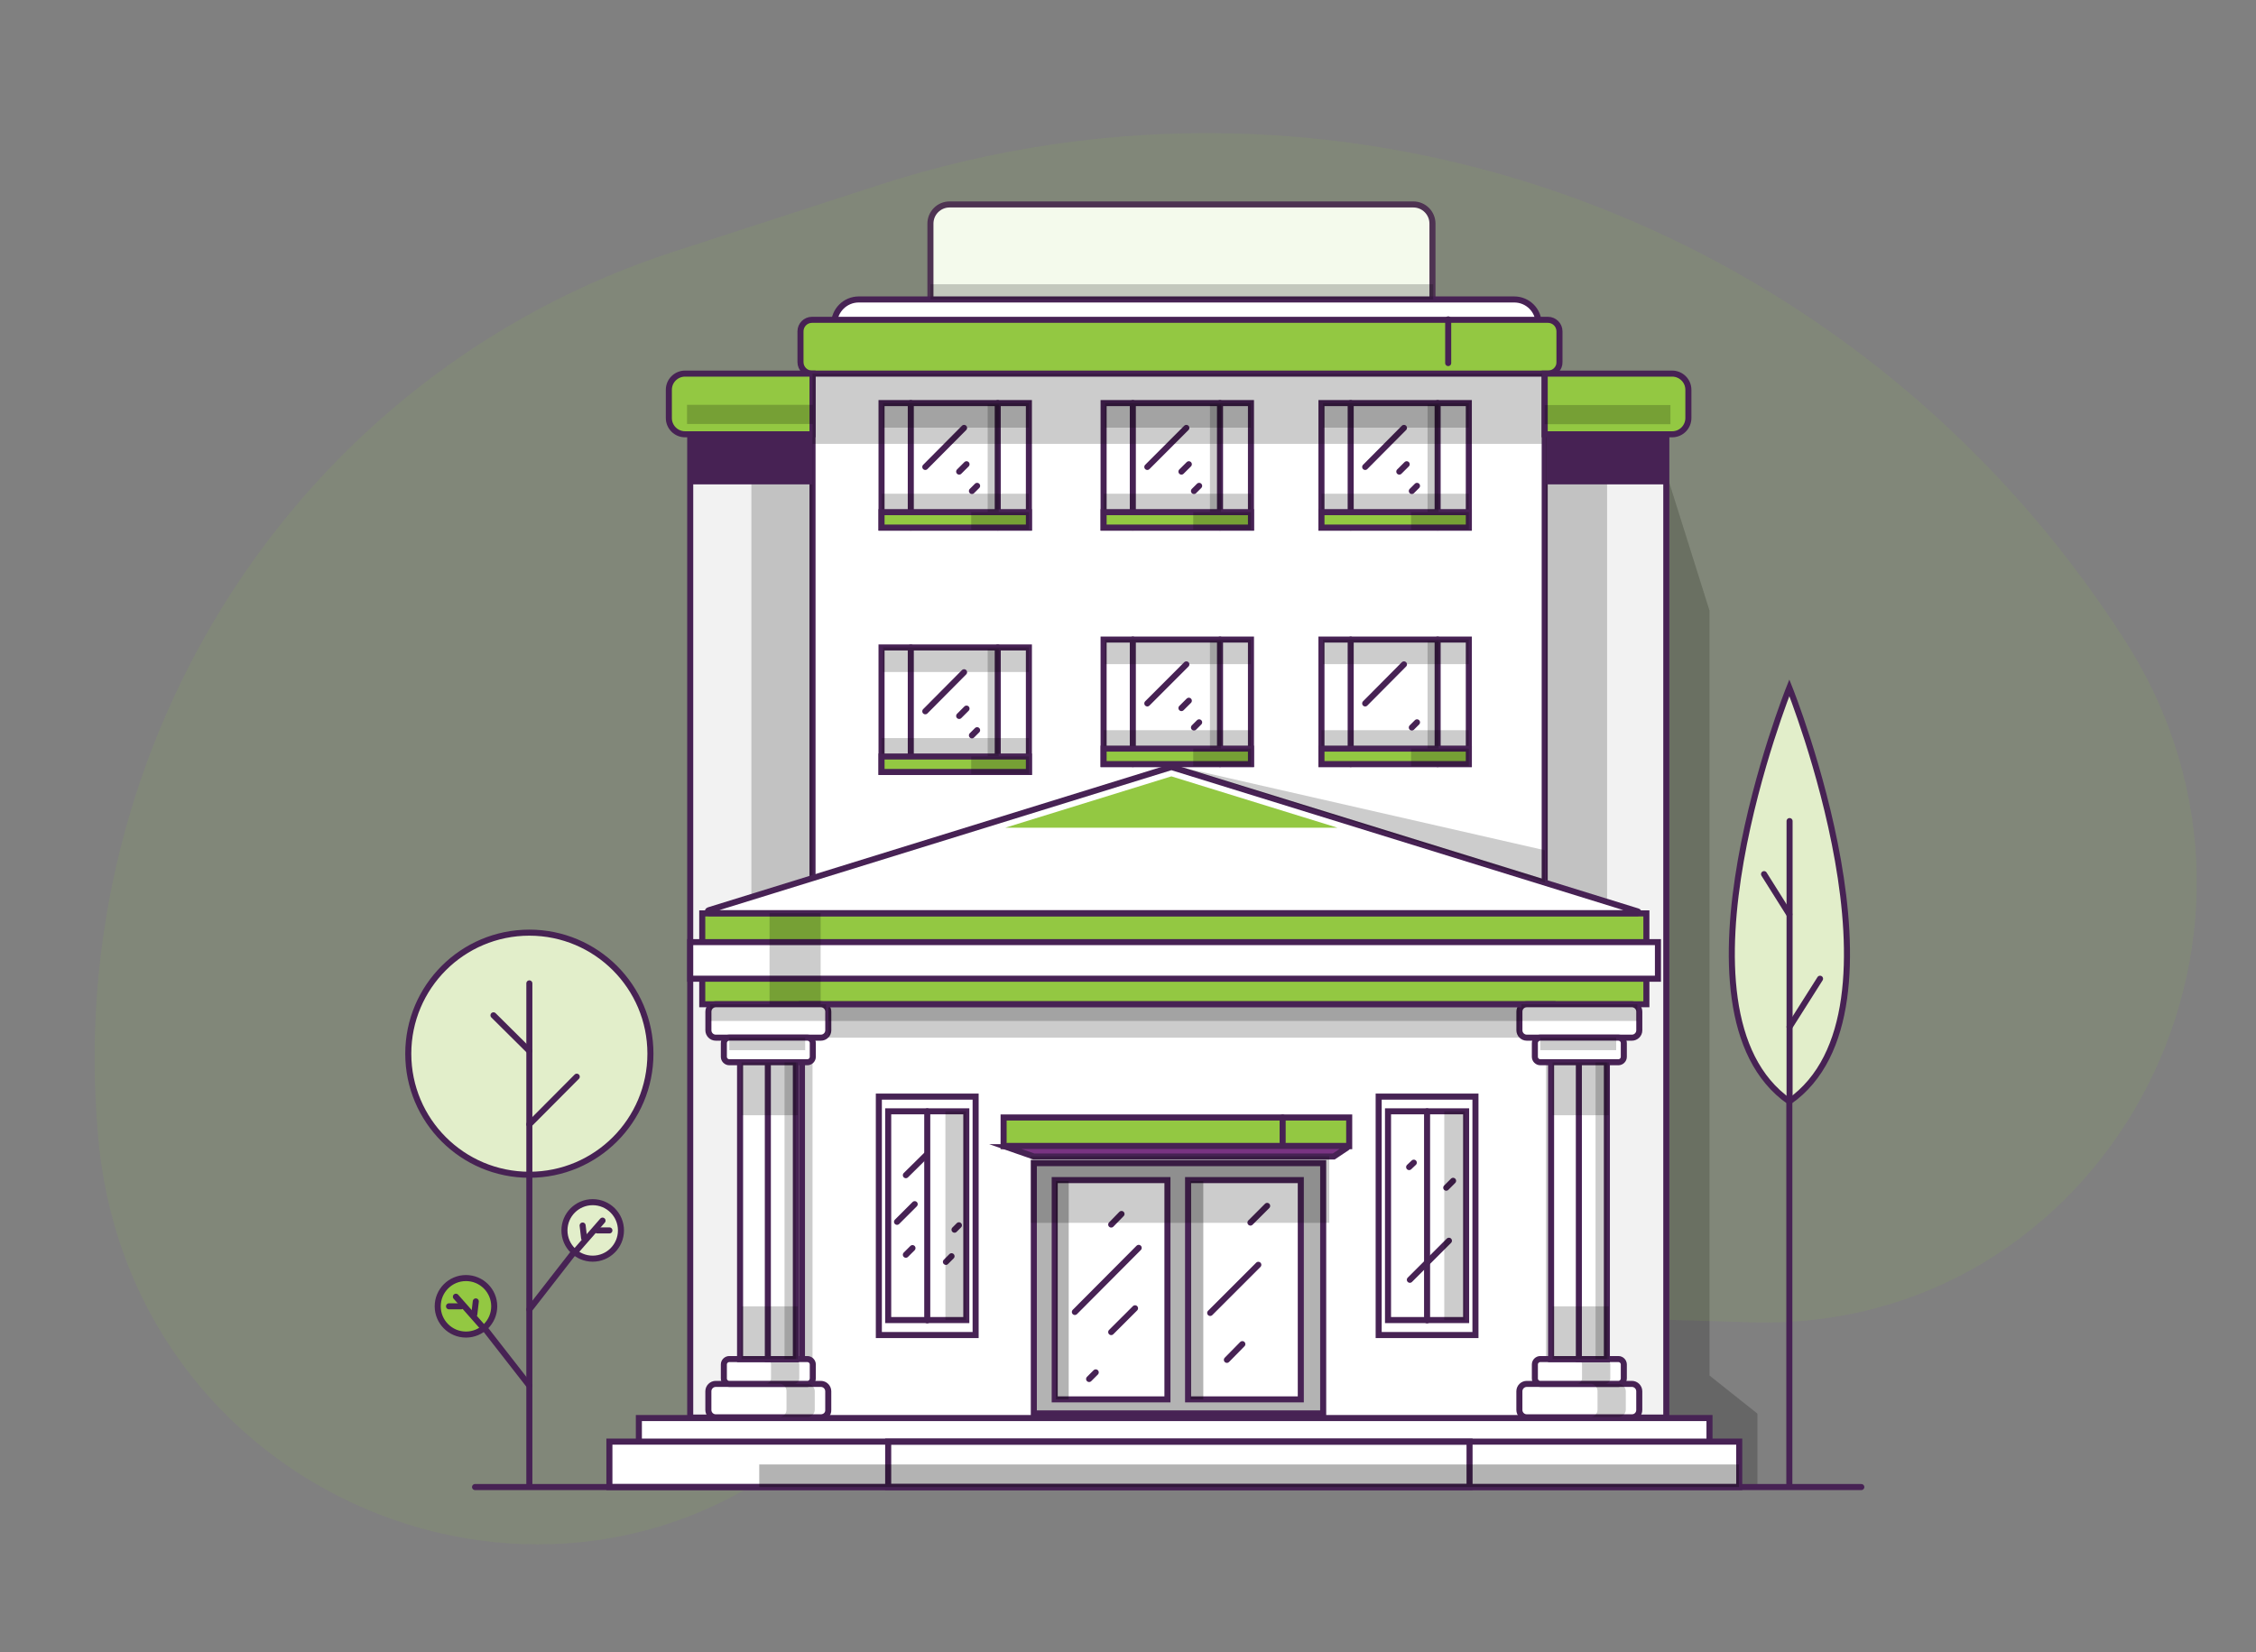 <?xml version="1.0" encoding="UTF-8"?>
<svg id="Layer_2" data-name="Layer 2" xmlns="http://www.w3.org/2000/svg" viewBox="0 0 745.69 546.2">
  <rect x="0" y="0" width="745.69" height="546.2" fill="#808080" stroke="none"/>
  <defs>
    <style>
      .cls-1, .cls-2, .cls-3 {
        fill: none;
      }

      .cls-4 {
        fill: #472254;
      }

      .cls-5, .cls-6, .cls-2, .cls-7, .cls-8, .cls-3, .cls-9, .cls-10, .cls-11, .cls-12 {
        stroke-miterlimit: 10;
        stroke-width: 2px;
      }

      .cls-5, .cls-6, .cls-13, .cls-14 {
        fill: #93c842;
      }

      .cls-5, .cls-6, .cls-7, .cls-8, .cls-3, .cls-9, .cls-10, .cls-11, .cls-12 {
        stroke-linecap: round;
      }

      .cls-5, .cls-2, .cls-7, .cls-3, .cls-9, .cls-10, .cls-12 {
        stroke: #472254;
      }

      .cls-6 {
        stroke: #472253;
      }

      .cls-15 {
        opacity: .3;
      }

      .cls-15, .cls-16, .cls-13 {
        isolation: isolate;
      }

      .cls-16 {
        opacity: .2;
      }

      .cls-13 {
        opacity: .1;
      }

      .cls-7 {
        fill: #f2f2f2;
      }

      .cls-8 {
        fill: #793482;
      }

      .cls-8, .cls-11 {
        stroke: #472354;
      }

      .cls-9 {
        fill: #e2eeca;
      }

      .cls-10, .cls-11 {
        fill: #fff;
      }

      .cls-12 {
        fill: #b3b3b3;
      }
    </style>
  </defs>
  <g id="Layer_2-2" data-name="Layer 2">
    <polygon class="cls-16" points="548.09 147.88 565.06 201.86 565.06 454.75 580.89 467.34 580.89 491.61 475.92 491.61 475.92 147.88 548.09 147.88"/>
    <path class="cls-10" d="M473.48,102.09h-165.94v-28.17c0-3.49,2.84-6.33,6.33-6.33h153.28c3.49,0,6.33,2.84,6.33,6.33v28.17Z"/>
    <path class="cls-13" d="M275.25,470.71h0c27.58-26.44,64.39-40.68,102.41-39.57l201.08,6.01c115.82,3.42,187.01-126.3,123.65-225.41h0C613.5,72.86,444.37,11.1,290.07,61.31l-67.46,21.91C99.23,123.35,20.31,245.02,32.51,376.5h0c11.18,121.86,155.61,177.89,242.74,94.22Z"/>
    <g>
      <path class="cls-10" d="M500.52,99h-216.68c-4.47,0-8.12,3.65-8.12,8.12h232.84c.08-4.47-3.57-8.12-8.04-8.12Z"/>
      <rect class="cls-7" x="228.14" y="129.45" width="40.43" height="339.19"/>
      <rect class="cls-7" x="510.34" y="129.45" width="40.43" height="339.19"/>
      <rect class="cls-10" x="268.57" y="111.99" width="242.01" height="179.74"/>
      <rect class="cls-10" x="250.96" y="316.98" width="278.3" height="157.66"/>
      <rect class="cls-12" x="341.72" y="384.53" width="95.64" height="82.73"/>
      <rect class="cls-10" x="348.62" y="390.13" width="37.26" height="72.5"/>
      <rect class="cls-10" x="392.7" y="390.13" width="37.26" height="72.5"/>
      <rect class="cls-5" x="331.73" y="369.43" width="114.23" height="9.5"/>
      <path class="cls-8" d="M332.87,379.25l8.85,3.08h99.13l4.38-2.92c.24-.16.16-.57-.16-.57h-112.2c-.16,0-.24.32,0,.41h0Z"/>
      <rect class="cls-16" x="248.36" y="129.45" width="20.21" height="339.19"/>
      <rect class="cls-16" x="510.99" y="129.45" width="20.21" height="339.19"/>
      <line class="cls-3" x1="423.96" y1="369.43" x2="423.96" y2="377.63"/>
      <line class="cls-3" x1="355.28" y1="433.73" x2="376.38" y2="412.54"/>
      <line class="cls-3" x1="367.29" y1="440.38" x2="375.17" y2="432.51"/>
      <line class="cls-3" x1="359.99" y1="455.89" x2="362.18" y2="453.7"/>
      <line class="cls-3" x1="367.29" y1="404.83" x2="370.7" y2="401.33"/>
      <line class="cls-3" x1="400.01" y1="434.05" x2="415.92" y2="418.14"/>
      <line class="cls-3" x1="405.53" y1="449.56" x2="410.64" y2="444.36"/>
      <line class="cls-3" x1="413.32" y1="404.18" x2="418.84" y2="398.66"/>
      <rect class="cls-11" x="290.49" y="362.53" width="31.99" height="78.83"/>
      <rect class="cls-10" x="293.58" y="367.4" width="25.82" height="69.01"/>
      <line class="cls-3" x1="306.49" y1="367.4" x2="306.49" y2="436.49"/>
      <rect class="cls-11" x="455.7" y="362.53" width="31.99" height="78.83"/>
      <rect class="cls-10" x="458.79" y="367.4" width="25.82" height="69.01"/>
      <line class="cls-3" x1="471.7" y1="367.4" x2="471.7" y2="436.49"/>
      <rect class="cls-5" x="232.12" y="301.96" width="312.07" height="30.04"/>
      <rect class="cls-10" x="228.14" y="311.46" width="319.87" height="12.1"/>
      <rect class="cls-3" x="265.08" y="332" width="248.1" height="140.37"/>
      <rect class="cls-11" x="211.17" y="468.8" width="353.88" height="9.5"/>
      <rect class="cls-10" x="201.43" y="476.59" width="373.45" height="15.02"/>
      <line class="cls-3" x1="296.5" y1="403.93" x2="302.34" y2="398.09"/>
      <line class="cls-3" x1="299.42" y1="414.81" x2="301.61" y2="412.62"/>
      <line class="cls-3" x1="299.42" y1="388.51" x2="306.16" y2="381.85"/>
      <line class="cls-3" x1="312.66" y1="417.17" x2="314.52" y2="415.3"/>
      <line class="cls-3" x1="315.5" y1="406.53" x2="316.96" y2="405.07"/>
      <line class="cls-3" x1="466.01" y1="423.09" x2="478.92" y2="410.18"/>
      <line class="cls-3" x1="478.03" y1="392.65" x2="480.3" y2="390.37"/>
      <line class="cls-3" x1="465.77" y1="385.83" x2="467.31" y2="384.37"/>
      <path class="cls-10" d="M387.18,253.58l-152.87,47.33c-.57.16-.41.97.16.97h306.8c.32,0,.41-.49.08-.57l-154.17-47.74h0Z"/>
      <polygon class="cls-14" points="387.18 256.66 332.3 273.63 442.06 273.63 387.18 256.66"/>
      <rect class="cls-10" x="291.38" y="214.04" width="48.71" height="41.16"/>
      <line class="cls-3" x1="301.05" y1="214.04" x2="301.05" y2="255.2"/>
      <line class="cls-3" x1="329.79" y1="214.04" x2="329.79" y2="255.2"/>
      <rect class="cls-5" x="291.38" y="250.09" width="48.71" height="5.11"/>
      <rect class="cls-16" x="291.38" y="244" width="48.71" height="5.2"/>
      <rect class="cls-16" x="291.87" y="214.04" width="48.22" height="8.12"/>
      <line class="cls-3" x1="305.84" y1="235.15" x2="318.66" y2="222.24"/>
      <line class="cls-3" x1="317.04" y1="236.69" x2="319.47" y2="234.26"/>
      <line class="cls-3" x1="321.26" y1="243.11" x2="322.97" y2="241.4"/>
      <rect class="cls-16" x="321.02" y="250.09" width="19.08" height="5.76"/>
      <rect class="cls-16" x="326.46" y="214.61" width="3.65" height="35.4"/>
      <g>
        <rect class="cls-10" x="291.38" y="133.26" width="48.71" height="41.16"/>
        <line class="cls-3" x1="301.05" y1="133.26" x2="301.05" y2="174.42"/>
        <line class="cls-3" x1="329.79" y1="133.26" x2="329.79" y2="174.42"/>
        <rect class="cls-5" x="291.38" y="169.31" width="48.71" height="5.11"/>
        <rect class="cls-16" x="291.38" y="163.22" width="48.71" height="5.2"/>
        <rect class="cls-16" x="291.87" y="133.26" width="48.22" height="8.12"/>
        <line class="cls-3" x1="305.84" y1="154.37" x2="318.66" y2="141.46"/>
        <line class="cls-3" x1="317.04" y1="155.91" x2="319.47" y2="153.48"/>
        <line class="cls-3" x1="321.26" y1="162.33" x2="322.97" y2="160.62"/>
        <rect class="cls-16" x="321.02" y="169.31" width="19.08" height="5.76"/>
        <rect class="cls-16" x="326.46" y="133.83" width="3.65" height="35.4"/>
      </g>
      <g>
        <rect class="cls-10" x="364.78" y="133.26" width="48.71" height="41.16"/>
        <line class="cls-3" x1="374.44" y1="133.26" x2="374.44" y2="174.42"/>
        <line class="cls-3" x1="403.26" y1="133.26" x2="403.26" y2="174.42"/>
        <rect class="cls-5" x="364.78" y="169.31" width="48.71" height="5.11"/>
        <rect class="cls-16" x="364.78" y="163.22" width="48.71" height="5.2"/>
        <rect class="cls-16" x="365.26" y="133.26" width="48.22" height="8.12"/>
        <line class="cls-3" x1="379.23" y1="154.37" x2="392.13" y2="141.46"/>
        <line class="cls-3" x1="390.51" y1="155.91" x2="392.95" y2="153.48"/>
        <line class="cls-3" x1="394.65" y1="162.33" x2="396.36" y2="160.62"/>
        <rect class="cls-16" x="394.41" y="169.31" width="19.08" height="5.76"/>
        <rect class="cls-16" x="399.93" y="133.83" width="3.65" height="35.4"/>
      </g>
      <g>
        <rect class="cls-10" x="436.79" y="133.26" width="48.71" height="41.16"/>
        <line class="cls-3" x1="446.45" y1="133.26" x2="446.45" y2="174.42"/>
        <line class="cls-3" x1="475.19" y1="133.26" x2="475.19" y2="174.42"/>
        <rect class="cls-5" x="436.79" y="169.31" width="48.71" height="5.11"/>
        <rect class="cls-16" x="436.79" y="163.22" width="48.71" height="5.2"/>
        <rect class="cls-16" x="437.27" y="133.26" width="48.22" height="8.12"/>
        <line class="cls-3" x1="451.24" y1="154.37" x2="464.06" y2="141.46"/>
        <line class="cls-3" x1="462.52" y1="155.91" x2="464.96" y2="153.48"/>
        <line class="cls-3" x1="466.66" y1="162.33" x2="468.37" y2="160.62"/>
        <rect class="cls-16" x="466.42" y="169.31" width="19.08" height="5.76"/>
        <rect class="cls-16" x="471.86" y="133.83" width="3.65" height="35.4"/>
      </g>
      <g>
        <rect class="cls-10" x="364.78" y="211.44" width="48.71" height="41.16"/>
        <line class="cls-3" x1="374.44" y1="211.44" x2="374.44" y2="252.6"/>
        <line class="cls-3" x1="403.26" y1="211.44" x2="403.26" y2="252.6"/>
        <rect class="cls-5" x="364.78" y="247.49" width="48.71" height="5.11"/>
        <rect class="cls-16" x="364.78" y="241.4" width="48.71" height="5.2"/>
        <rect class="cls-16" x="365.26" y="211.44" width="48.22" height="8.12"/>
        <line class="cls-3" x1="379.23" y1="232.55" x2="392.13" y2="219.64"/>
        <line class="cls-3" x1="390.51" y1="234.09" x2="392.95" y2="231.66"/>
        <line class="cls-3" x1="394.65" y1="240.51" x2="396.36" y2="238.8"/>
        <rect class="cls-16" x="394.41" y="247.49" width="19.08" height="5.76"/>
        <rect class="cls-16" x="399.93" y="212.01" width="3.65" height="35.4"/>
      </g>
      <g>
        <line class="cls-1" x1="464.96" y1="231.66" x2="462.52" y2="234.09"/>
        <rect class="cls-10" x="436.79" y="211.44" width="48.71" height="41.16"/>
        <line class="cls-3" x1="446.45" y1="211.44" x2="446.45" y2="252.6"/>
        <line class="cls-3" x1="475.19" y1="211.44" x2="475.19" y2="252.6"/>
        <rect class="cls-5" x="436.79" y="247.49" width="48.71" height="5.11"/>
        <rect class="cls-16" x="436.79" y="241.4" width="48.71" height="5.2"/>
        <rect class="cls-16" x="437.27" y="211.44" width="48.22" height="8.12"/>
        <line class="cls-3" x1="451.24" y1="232.55" x2="464.06" y2="219.64"/>
        <line class="cls-3" x1="466.66" y1="240.51" x2="468.37" y2="238.8"/>
        <rect class="cls-16" x="466.42" y="247.49" width="19.08" height="5.76"/>
        <rect class="cls-16" x="471.86" y="212.01" width="3.65" height="35.4"/>
      </g>
      <path class="cls-10" d="M271.33,468.56h-34.75c-1.38,0-2.44-1.14-2.44-2.44v-6.17c0-1.38,1.14-2.44,2.44-2.44h34.75c1.38,0,2.44,1.14,2.44,2.44v6.17c.08,1.38-1.06,2.44-2.44,2.44Z"/>
      <path class="cls-10" d="M266.87,457.51h-25.82c-.97,0-1.79-.81-1.79-1.79v-4.63c0-.97.81-1.79,1.79-1.79h25.82c.97,0,1.79.81,1.79,1.79v4.55c0,1.06-.81,1.87-1.79,1.87h0Z"/>
      <path class="cls-16" d="M266.87,457.51h-4.47c.97,0,1.79-.81,1.79-1.79v-4.63c0-.97-.81-1.79-1.79-1.79h-9.34c.97,0,1.79.81,1.79,1.79v4.55c0,.97-.81,1.79-1.79,1.79h4.47c1.38,0,2.44,1.14,2.44,2.44v6.17c0,1.38-1.14,2.44-2.44,2.44h9.34c1.38,0,2.44-1.14,2.44-2.44v-6.17c0-1.22-1.14-2.35-2.44-2.35Z"/>
      <rect class="cls-10" x="244.62" y="343.77" width="18.43" height="105.54"/>
      <rect class="cls-10" x="253.8" y="343.77" width="9.26" height="105.54"/>
      <path class="cls-10" d="M236.59,332h34.75c1.38,0,2.44,1.14,2.44,2.44v6.17c0,1.38-1.14,2.44-2.44,2.44h-34.75c-1.38,0-2.44-1.14-2.44-2.44v-6.17c0-1.38,1.14-2.44,2.44-2.44Z"/>
      <path class="cls-10" d="M241.05,343.04h25.82c.97,0,1.79.81,1.79,1.79v4.55c0,.97-.81,1.79-1.79,1.79h-25.82c-.97,0-1.79-.81-1.79-1.79v-4.55c0-.97.81-1.79,1.79-1.79Z"/>
      <rect class="cls-16" x="245.11" y="351.24" width="18.59" height="17.45"/>
      <rect class="cls-16" x="245.11" y="431.86" width="18.59" height="17.45"/>
      <rect class="cls-16" x="259.32" y="351.24" width="3.73" height="98.07"/>
      <rect class="cls-16" x="241.05" y="343.04" width="25.09" height="4.14"/>
      <path class="cls-10" d="M539.4,468.56h-34.75c-1.38,0-2.44-1.14-2.44-2.44v-6.17c0-1.38,1.14-2.44,2.44-2.44h34.75c1.38,0,2.44,1.14,2.44,2.44v6.17c0,1.38-1.06,2.44-2.44,2.44Z"/>
      <path class="cls-10" d="M534.94,457.51h-25.82c-.97,0-1.79-.81-1.79-1.79v-4.63c0-.97.81-1.79,1.79-1.79h25.82c.97,0,1.79.81,1.79,1.79v4.55c0,1.06-.81,1.87-1.79,1.87h0Z"/>
      <path class="cls-16" d="M534.94,457.51h-4.47c.97,0,1.79-.81,1.79-1.79v-4.63c0-.97-.81-1.79-1.79-1.79h-9.34c.97,0,1.79.81,1.79,1.79v4.55c0,.97-.81,1.79-1.79,1.79h4.47c1.38,0,2.44,1.14,2.44,2.44v6.17c0,1.38-1.14,2.44-2.44,2.44h9.34c1.38,0,2.44-1.14,2.44-2.44v-6.17c0-1.22-1.14-2.35-2.44-2.35Z"/>
      <rect class="cls-10" x="512.69" y="343.77" width="18.43" height="105.54"/>
      <rect class="cls-10" x="521.87" y="343.77" width="9.26" height="105.54"/>
      <path class="cls-10" d="M504.66,332h34.75c1.38,0,2.44,1.14,2.44,2.44v6.17c0,1.38-1.14,2.44-2.44,2.44h-34.75c-1.38,0-2.44-1.14-2.44-2.44v-6.17c0-1.38,1.06-2.44,2.44-2.44h0Z"/>
      <path class="cls-10" d="M509.12,343.04h25.82c.97,0,1.79.81,1.79,1.79v4.55c0,.97-.81,1.79-1.79,1.79h-25.82c-.97,0-1.79-.81-1.79-1.79v-4.55c0-.97.81-1.79,1.79-1.79Z"/>
      <rect class="cls-16" x="513.18" y="351.24" width="18.59" height="17.45"/>
      <rect class="cls-16" x="513.18" y="431.86" width="18.59" height="17.45"/>
      <rect class="cls-16" x="527.39" y="351.24" width="3.73" height="98.07"/>
      <rect class="cls-16" x="509.12" y="343.04" width="25.09" height="4.14"/>
      <rect class="cls-16" x="312.49" y="367.4" width="6.82" height="69.01"/>
      <rect class="cls-16" x="477.38" y="367.4" width="6.82" height="69.01"/>
      <rect class="cls-16" x="273.85" y="333.06" width="228.37" height="9.99"/>
      <path class="cls-5" d="M511.64,123.52h-243.23c-2.11,0-3.82-1.7-3.82-3.82v-10.15c0-2.11,1.7-3.82,3.82-3.82h243.23c2.11,0,3.82,1.7,3.82,3.82v10.15c.08,2.03-1.62,3.82-3.82,3.82Z"/>
      <line class="cls-3" x1="478.68" y1="105.58" x2="478.68" y2="120.03"/>
      <rect class="cls-16" x="340.74" y="382.26" width="98.64" height="22"/>
      <rect class="cls-15" x="393.51" y="390.46" width="4.22" height="72.17"/>
      <rect class="cls-15" x="349.03" y="390.46" width="4.22" height="72.17"/>
      <line class="cls-3" x1="157.02" y1="491.61" x2="615.23" y2="491.61"/>
      <rect class="cls-3" x="293.58" y="476.59" width="192.16" height="15.02"/>
      <rect class="cls-16" x="234.72" y="332" width="38.32" height="5.52"/>
      <rect class="cls-16" x="502.87" y="332" width="38.32" height="5.52"/>
      <rect class="cls-16" x="254.36" y="301.88" width="16.89" height="30.12"/>
      <path class="cls-5" d="M268.57,143.57h-42.13c-3,0-5.36-2.44-5.36-5.36v-9.34c0-3,2.44-5.36,5.36-5.36h42.13s0,20.05,0,20.05Z"/>
      <rect class="cls-16" x="227.09" y="133.83" width="41.57" height="6.33"/>
      <path class="cls-5" d="M510.58,143.57h42.13c3,0,5.36-2.44,5.36-5.36v-9.34c0-3-2.44-5.36-5.36-5.36h-42.13s0,20.05,0,20.05Z"/>
      <rect class="cls-16" x="510.57" y="133.91" width="41.57" height="6.33"/>
      <rect class="cls-4" x="228.14" y="144.3" width="40.43" height="15.83"/>
      <rect class="cls-4" x="511.15" y="144.3" width="40.43" height="15.83"/>
      <rect class="cls-16" x="268.57" y="123.52" width="241.12" height="23.22"/>
      <polygon class="cls-16" points="390.11 253.58 510.66 281.1 510.66 291.74 390.11 253.58"/>
      <rect class="cls-15" x="250.96" y="484.14" width="323.84" height="7.47"/>
      <rect class="cls-16" x="273.85" y="333.06" width="229.02" height="4.47"/>
    </g>
    <rect class="cls-16" x="307.54" y="93.97" width="166.18" height="5.03"/>
    <g>
      <line class="cls-2" x1="591.44" y1="492.34" x2="591.44" y2="360.42"/>
      <path class="cls-9" d="M591.44,227.36s-42.78,106.84,0,136.8c42.87-29.96,0-136.8,0-136.8h0Z"/>
      <line class="cls-3" x1="591.52" y1="362.69" x2="591.52" y2="271.44"/>
      <line class="cls-3" x1="591.52" y1="339.47" x2="601.59" y2="323.56"/>
      <line class="cls-3" x1="591.44" y1="302.29" x2="583.08" y2="288.98"/>
    </g>
    <g>
      <line class="cls-2" x1="174.97" y1="388.43" x2="174.97" y2="492.18"/>
      <g>
        <circle class="cls-9" cx="174.97" cy="348.35" r="40.02"/>
        <line class="cls-3" x1="174.97" y1="388.43" x2="174.97" y2="325.1"/>
        <line class="cls-3" x1="174.97" y1="371.7" x2="190.64" y2="355.95"/>
        <line class="cls-3" x1="174.97" y1="347.43" x2="163.11" y2="335.66"/>
      </g>
      <circle class="cls-9" cx="195.91" cy="406.77" r="9.34"/>
      <line class="cls-3" x1="190.72" y1="413.19" x2="199.16" y2="403.53"/>
      <g>
        <line class="cls-3" x1="174.97" y1="432.92" x2="189.82" y2="413.84"/>
        <line class="cls-3" x1="193.07" y1="409.29" x2="192.58" y2="405.15"/>
        <line class="cls-3" x1="197.45" y1="406.77" x2="201.43" y2="406.77"/>
      </g>
      <g>
        <circle class="cls-6" cx="154.02" cy="431.86" r="9.34"/>
        <line class="cls-3" x1="159.14" y1="438.27" x2="150.69" y2="428.69"/>
        <g>
          <line class="cls-3" x1="174.97" y1="458.08" x2="160.03" y2="438.92"/>
          <line class="cls-3" x1="156.78" y1="434.46" x2="157.27" y2="430.24"/>
          <line class="cls-3" x1="152.4" y1="431.86" x2="148.42" y2="431.86"/>
        </g>
      </g>
    </g>
    <rect class="cls-1" width="745.69" height="546.2"/>
  </g>
</svg>